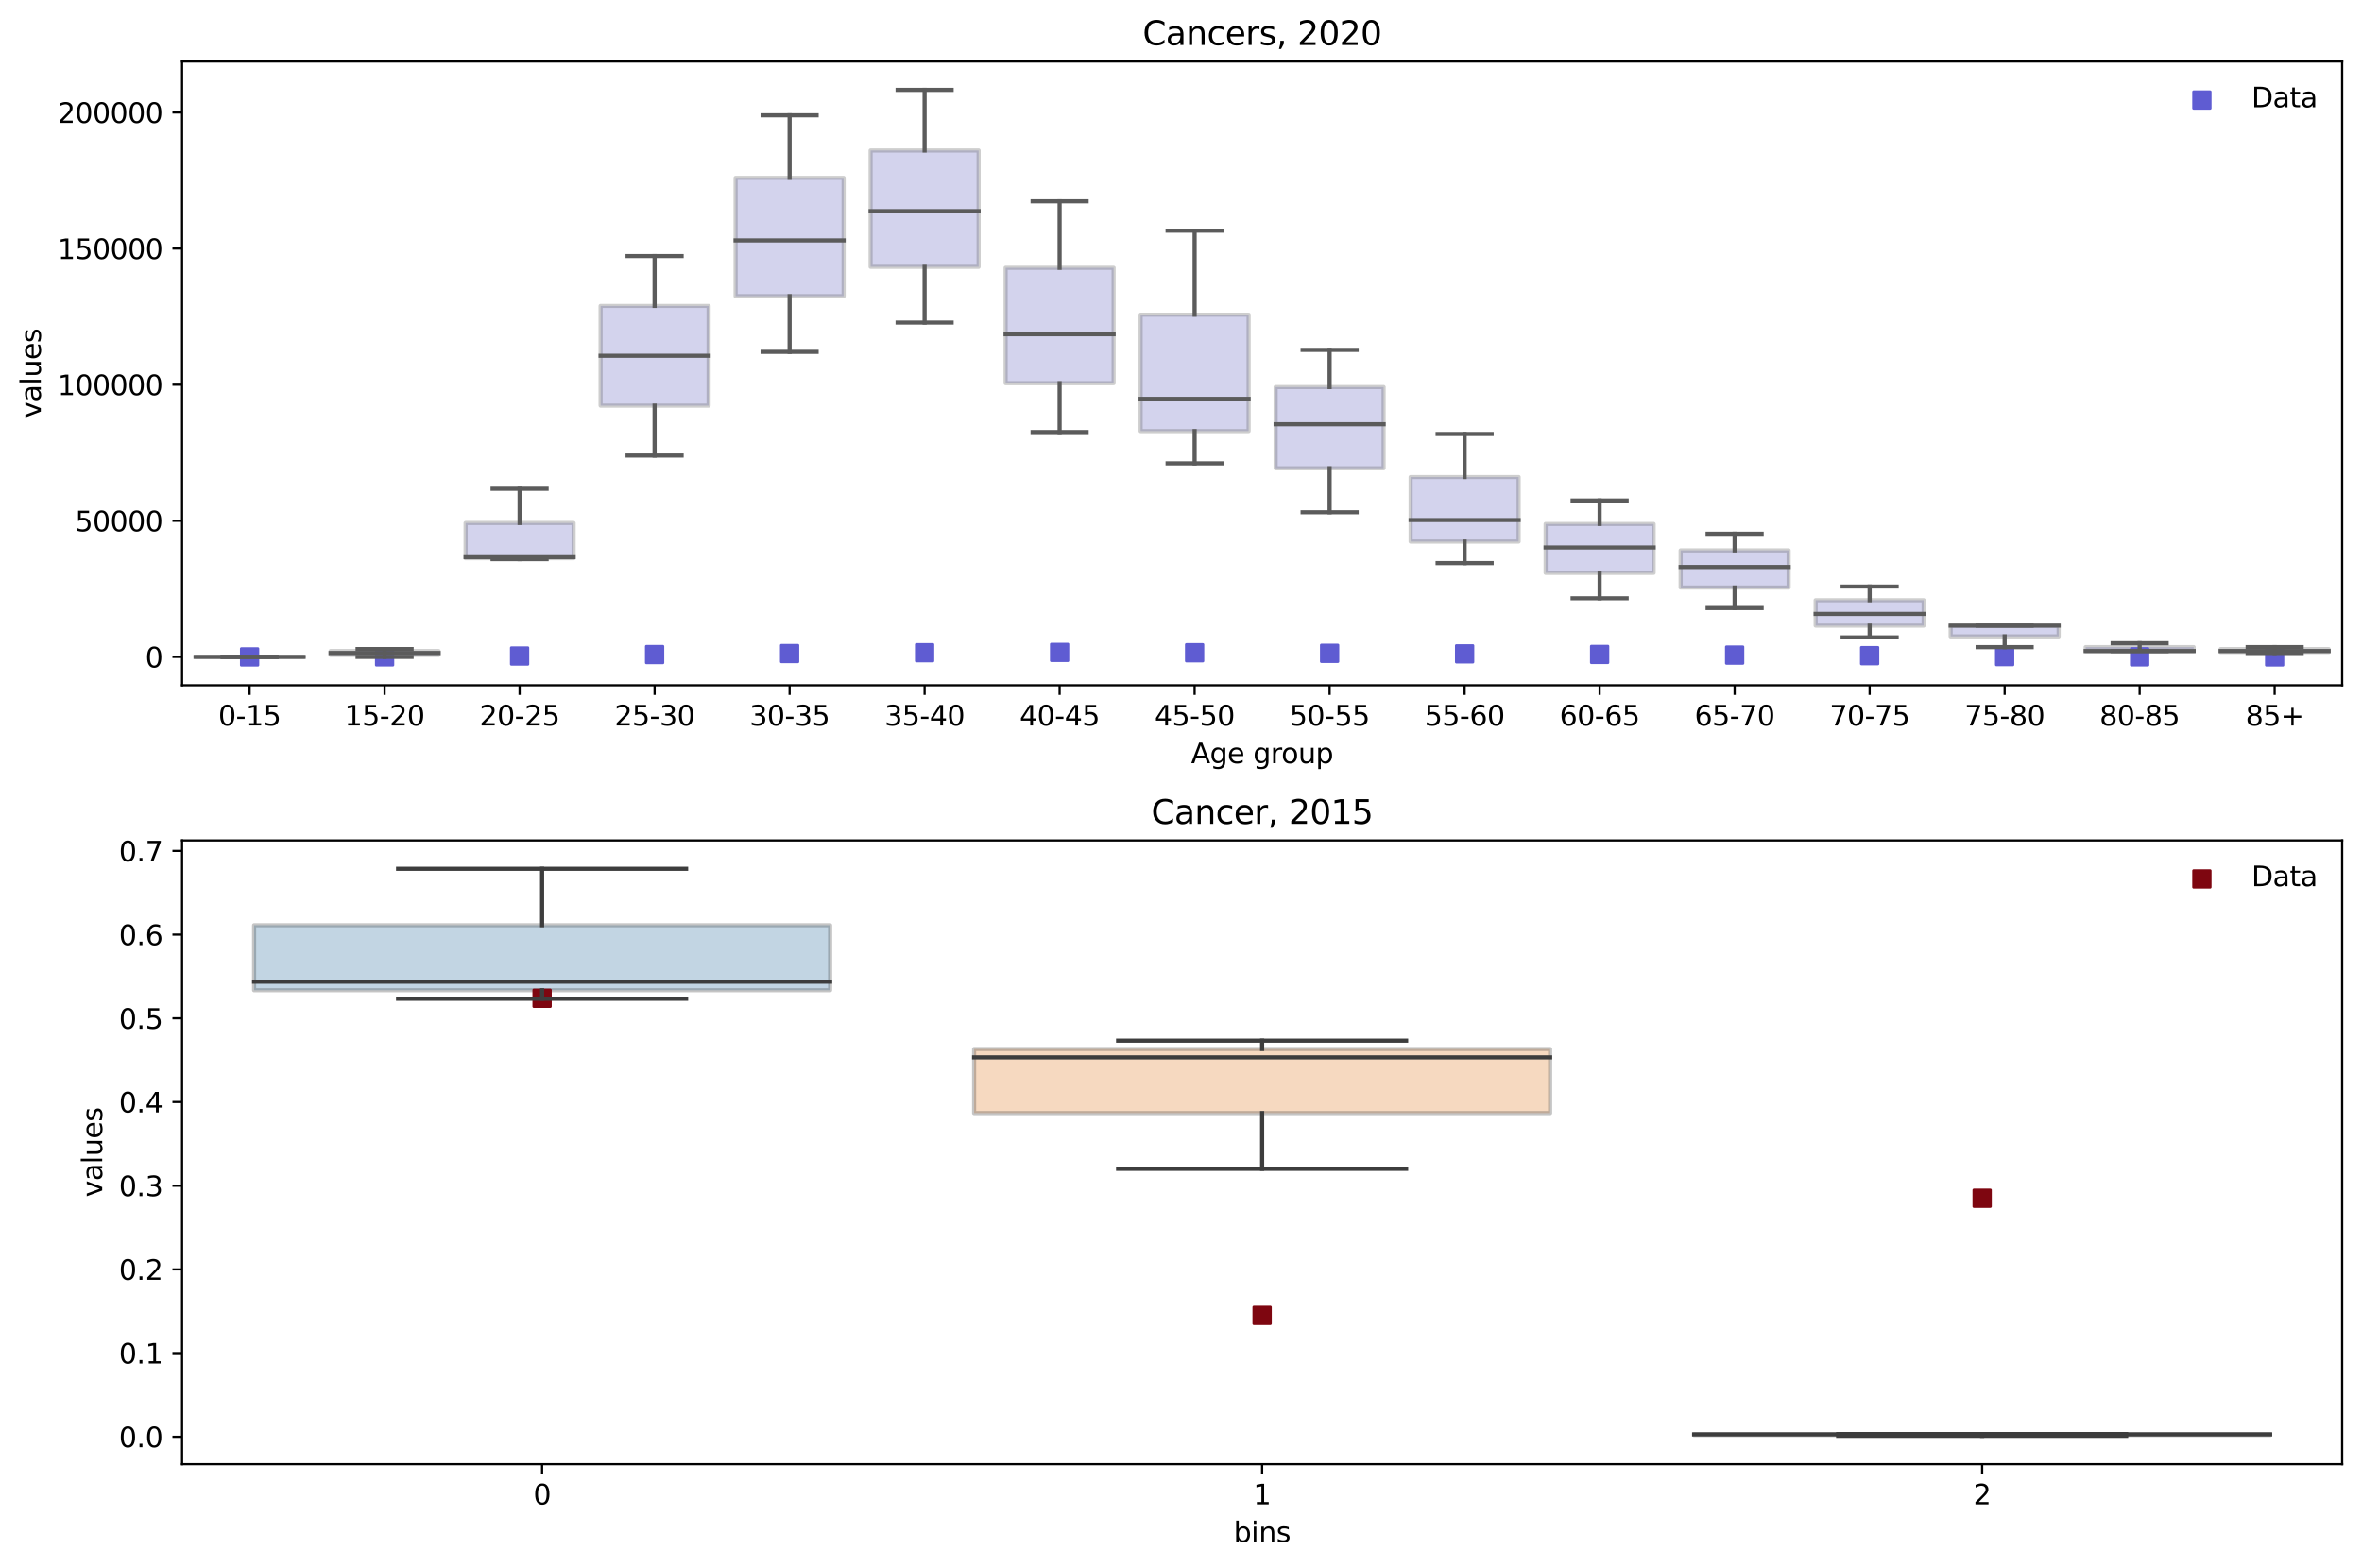 <?xml version="1.0" encoding="utf-8" standalone="no"?>
<!DOCTYPE svg PUBLIC "-//W3C//DTD SVG 1.1//EN"
  "http://www.w3.org/Graphics/SVG/1.1/DTD/svg11.dtd">
<svg xmlns:xlink="http://www.w3.org/1999/xlink" width="856.8pt" height="568.8pt" viewBox="0 0 856.8 568.8" xmlns="http://www.w3.org/2000/svg" version="1.1">
 <defs>
  <style type="text/css">*{stroke-linejoin: round; stroke-linecap: butt}</style>
 </defs>
 <g id="figure_1">
  <g id="patch_1">
   <path d="M 0 568.8 
L 856.8 568.8 
L 856.8 0 
L 0 0 
z
" style="fill: #ffffff"/>
  </g>
  <g id="axes_1">
   <g id="patch_2">
    <path d="M 66.053 248.644 
L 849.6 248.644 
L 849.6 22.318 
L 66.053 22.318 
z
" style="fill: #ffffff"/>
   </g>
   <g id="patch_3">
    <path d="M 70.95 238.356 
L 110.128 238.356 
L 110.128 238.356 
L 70.95 238.356 
L 70.95 238.356 
z
" clip-path="url(#p7fc4708e48)" style="fill: #6d6bc3; opacity: 0.3; stroke: #5b5b5b; stroke-width: 1.5; stroke-linejoin: miter"/>
   </g>
   <g id="patch_4">
    <path d="M 119.922 237.647 
L 159.099 237.647 
L 159.099 236.228 
L 119.922 236.228 
L 119.922 237.647 
z
" clip-path="url(#p7fc4708e48)" style="fill: #6d6bc3; opacity: 0.3; stroke: #5b5b5b; stroke-width: 1.5; stroke-linejoin: miter"/>
   </g>
   <g id="patch_5">
    <path d="M 168.894 202.527 
L 208.071 202.527 
L 208.071 189.757 
L 168.894 189.757 
L 168.894 202.527 
z
" clip-path="url(#p7fc4708e48)" style="fill: #6d6bc3; opacity: 0.3; stroke: #5b5b5b; stroke-width: 1.5; stroke-linejoin: miter"/>
   </g>
   <g id="patch_6">
    <path d="M 217.865 147.188 
L 257.043 147.188 
L 257.043 111.004 
L 217.865 111.004 
L 217.865 147.188 
z
" clip-path="url(#p7fc4708e48)" style="fill: #6d6bc3; opacity: 0.3; stroke: #5b5b5b; stroke-width: 1.5; stroke-linejoin: miter"/>
   </g>
   <g id="patch_7">
    <path d="M 266.837 107.457 
L 306.014 107.457 
L 306.014 64.533 
L 266.837 64.533 
L 266.837 107.457 
z
" clip-path="url(#p7fc4708e48)" style="fill: #6d6bc3; opacity: 0.3; stroke: #5b5b5b; stroke-width: 1.5; stroke-linejoin: miter"/>
   </g>
   <g id="patch_8">
    <path d="M 315.809 96.814 
L 354.986 96.814 
L 354.986 54.6 
L 315.809 54.6 
L 315.809 96.814 
z
" clip-path="url(#p7fc4708e48)" style="fill: #6d6bc3; opacity: 0.3; stroke: #5b5b5b; stroke-width: 1.5; stroke-linejoin: miter"/>
   </g>
   <g id="patch_9">
    <path d="M 364.78 139.028 
L 403.958 139.028 
L 403.958 97.169 
L 364.78 97.169 
L 364.78 139.028 
z
" clip-path="url(#p7fc4708e48)" style="fill: #6d6bc3; opacity: 0.3; stroke: #5b5b5b; stroke-width: 1.5; stroke-linejoin: miter"/>
   </g>
   <g id="patch_10">
    <path d="M 413.752 156.411 
L 452.929 156.411 
L 452.929 114.196 
L 413.752 114.196 
L 413.752 156.411 
z
" clip-path="url(#p7fc4708e48)" style="fill: #6d6bc3; opacity: 0.3; stroke: #5b5b5b; stroke-width: 1.5; stroke-linejoin: miter"/>
   </g>
   <g id="patch_11">
    <path d="M 462.724 169.891 
L 501.901 169.891 
L 501.901 140.447 
L 462.724 140.447 
L 462.724 169.891 
z
" clip-path="url(#p7fc4708e48)" style="fill: #6d6bc3; opacity: 0.3; stroke: #5b5b5b; stroke-width: 1.5; stroke-linejoin: miter"/>
   </g>
   <g id="patch_12">
    <path d="M 511.695 196.497 
L 550.873 196.497 
L 550.873 173.084 
L 511.695 173.084 
L 511.695 196.497 
z
" clip-path="url(#p7fc4708e48)" style="fill: #6d6bc3; opacity: 0.3; stroke: #5b5b5b; stroke-width: 1.5; stroke-linejoin: miter"/>
   </g>
   <g id="patch_13">
    <path d="M 560.667 207.848 
L 599.844 207.848 
L 599.844 190.111 
L 560.667 190.111 
L 560.667 207.848 
z
" clip-path="url(#p7fc4708e48)" style="fill: #6d6bc3; opacity: 0.3; stroke: #5b5b5b; stroke-width: 1.5; stroke-linejoin: miter"/>
   </g>
   <g id="patch_14">
    <path d="M 609.639 213.17 
L 648.816 213.17 
L 648.816 199.689 
L 609.639 199.689 
L 609.639 213.17 
z
" clip-path="url(#p7fc4708e48)" style="fill: #6d6bc3; opacity: 0.3; stroke: #5b5b5b; stroke-width: 1.5; stroke-linejoin: miter"/>
   </g>
   <g id="patch_15">
    <path d="M 658.61 227.004 
L 697.788 227.004 
L 697.788 217.781 
L 658.61 217.781 
L 658.61 227.004 
z
" clip-path="url(#p7fc4708e48)" style="fill: #6d6bc3; opacity: 0.3; stroke: #5b5b5b; stroke-width: 1.5; stroke-linejoin: miter"/>
   </g>
   <g id="patch_16">
    <path d="M 707.582 230.907 
L 746.759 230.907 
L 746.759 227.004 
L 707.582 227.004 
L 707.582 230.907 
z
" clip-path="url(#p7fc4708e48)" style="fill: #6d6bc3; opacity: 0.3; stroke: #5b5b5b; stroke-width: 1.5; stroke-linejoin: miter"/>
   </g>
   <g id="patch_17">
    <path d="M 756.554 236.228 
L 795.731 236.228 
L 795.731 234.809 
L 756.554 234.809 
L 756.554 236.228 
z
" clip-path="url(#p7fc4708e48)" style="fill: #6d6bc3; opacity: 0.3; stroke: #5b5b5b; stroke-width: 1.5; stroke-linejoin: miter"/>
   </g>
   <g id="patch_18">
    <path d="M 805.525 236.583 
L 844.703 236.583 
L 844.703 235.518 
L 805.525 235.518 
L 805.525 236.583 
z
" clip-path="url(#p7fc4708e48)" style="fill: #6d6bc3; opacity: 0.3; stroke: #5b5b5b; stroke-width: 1.5; stroke-linejoin: miter"/>
   </g>
   <g id="PathCollection_1">
    <defs>
     <path id="mda334a02b7" d="M -3 3 
L 3 3 
L 3 -3 
L -3 -3 
z
" style="stroke: #5f5cd2"/>
    </defs>
    <g clip-path="url(#p7fc4708e48)">
     <use xlink:href="#mda334a02b7" x="90.539" y="238.356" style="fill: #5f5cd2; stroke: #5f5cd2"/>
     <use xlink:href="#mda334a02b7" x="139.511" y="238.332" style="fill: #5f5cd2; stroke: #5f5cd2"/>
     <use xlink:href="#mda334a02b7" x="188.482" y="238.027" style="fill: #5f5cd2; stroke: #5f5cd2"/>
     <use xlink:href="#mda334a02b7" x="237.454" y="237.509" style="fill: #5f5cd2; stroke: #5f5cd2"/>
     <use xlink:href="#mda334a02b7" x="286.426" y="237.14" style="fill: #5f5cd2; stroke: #5f5cd2"/>
     <use xlink:href="#mda334a02b7" x="335.397" y="236.841" style="fill: #5f5cd2; stroke: #5f5cd2"/>
     <use xlink:href="#mda334a02b7" x="384.369" y="236.725" style="fill: #5f5cd2; stroke: #5f5cd2"/>
     <use xlink:href="#mda334a02b7" x="433.341" y="236.855" style="fill: #5f5cd2; stroke: #5f5cd2"/>
     <use xlink:href="#mda334a02b7" x="482.312" y="237.06" style="fill: #5f5cd2; stroke: #5f5cd2"/>
     <use xlink:href="#mda334a02b7" x="531.284" y="237.246" style="fill: #5f5cd2; stroke: #5f5cd2"/>
     <use xlink:href="#mda334a02b7" x="580.256" y="237.455" style="fill: #5f5cd2; stroke: #5f5cd2"/>
     <use xlink:href="#mda334a02b7" x="629.227" y="237.698" style="fill: #5f5cd2; stroke: #5f5cd2"/>
     <use xlink:href="#mda334a02b7" x="678.199" y="237.902" style="fill: #5f5cd2; stroke: #5f5cd2"/>
     <use xlink:href="#mda334a02b7" x="727.171" y="238.236" style="fill: #5f5cd2; stroke: #5f5cd2"/>
     <use xlink:href="#mda334a02b7" x="776.142" y="238.318" style="fill: #5f5cd2; stroke: #5f5cd2"/>
     <use xlink:href="#mda334a02b7" x="825.114" y="238.356" style="fill: #5f5cd2; stroke: #5f5cd2"/>
    </g>
   </g>
   <g id="matplotlib.axis_1">
    <g id="xtick_1">
     <g id="line2d_1">
      <defs>
       <path id="m25642e1e3a" d="M 0 0 
L 0 3.5 
" style="stroke: #000000; stroke-width: 0.8"/>
      </defs>
      <g>
       <use xlink:href="#m25642e1e3a" x="90.539" y="248.644" style="stroke: #000000; stroke-width: 0.8"/>
      </g>
     </g>
     <g id="text_1">
      <!-- 0-15 -->
      <g transform="translate(79.191 263.242) scale(0.1 -0.1)">
       <defs>
        <path id="DejaVuSans-30" d="M 2034 4250 
Q 1547 4250 1301 3770 
Q 1056 3291 1056 2328 
Q 1056 1369 1301 889 
Q 1547 409 2034 409 
Q 2525 409 2770 889 
Q 3016 1369 3016 2328 
Q 3016 3291 2770 3770 
Q 2525 4250 2034 4250 
z
M 2034 4750 
Q 2819 4750 3233 4129 
Q 3647 3509 3647 2328 
Q 3647 1150 3233 529 
Q 2819 -91 2034 -91 
Q 1250 -91 836 529 
Q 422 1150 422 2328 
Q 422 3509 836 4129 
Q 1250 4750 2034 4750 
z
" transform="scale(0.016)"/>
        <path id="DejaVuSans-2d" d="M 313 2009 
L 1997 2009 
L 1997 1497 
L 313 1497 
L 313 2009 
z
" transform="scale(0.016)"/>
        <path id="DejaVuSans-31" d="M 794 531 
L 1825 531 
L 1825 4091 
L 703 3866 
L 703 4441 
L 1819 4666 
L 2450 4666 
L 2450 531 
L 3481 531 
L 3481 0 
L 794 0 
L 794 531 
z
" transform="scale(0.016)"/>
        <path id="DejaVuSans-35" d="M 691 4666 
L 3169 4666 
L 3169 4134 
L 1269 4134 
L 1269 2991 
Q 1406 3038 1543 3061 
Q 1681 3084 1819 3084 
Q 2600 3084 3056 2656 
Q 3513 2228 3513 1497 
Q 3513 744 3044 326 
Q 2575 -91 1722 -91 
Q 1428 -91 1123 -41 
Q 819 9 494 109 
L 494 744 
Q 775 591 1075 516 
Q 1375 441 1709 441 
Q 2250 441 2565 725 
Q 2881 1009 2881 1497 
Q 2881 1984 2565 2268 
Q 2250 2553 1709 2553 
Q 1456 2553 1204 2497 
Q 953 2441 691 2322 
L 691 4666 
z
" transform="scale(0.016)"/>
       </defs>
       <use xlink:href="#DejaVuSans-30"/>
       <use xlink:href="#DejaVuSans-2d" x="63.623"/>
       <use xlink:href="#DejaVuSans-31" x="99.707"/>
       <use xlink:href="#DejaVuSans-35" x="163.33"/>
      </g>
     </g>
    </g>
    <g id="xtick_2">
     <g id="line2d_2">
      <g>
       <use xlink:href="#m25642e1e3a" x="139.511" y="248.644" style="stroke: #000000; stroke-width: 0.8"/>
      </g>
     </g>
     <g id="text_2">
      <!-- 15-20 -->
      <g transform="translate(124.982 263.242) scale(0.1 -0.1)">
       <defs>
        <path id="DejaVuSans-32" d="M 1228 531 
L 3431 531 
L 3431 0 
L 469 0 
L 469 531 
Q 828 903 1448 1529 
Q 2069 2156 2228 2338 
Q 2531 2678 2651 2914 
Q 2772 3150 2772 3378 
Q 2772 3750 2511 3984 
Q 2250 4219 1831 4219 
Q 1534 4219 1204 4116 
Q 875 4013 500 3803 
L 500 4441 
Q 881 4594 1212 4672 
Q 1544 4750 1819 4750 
Q 2544 4750 2975 4387 
Q 3406 4025 3406 3419 
Q 3406 3131 3298 2873 
Q 3191 2616 2906 2266 
Q 2828 2175 2409 1742 
Q 1991 1309 1228 531 
z
" transform="scale(0.016)"/>
       </defs>
       <use xlink:href="#DejaVuSans-31"/>
       <use xlink:href="#DejaVuSans-35" x="63.623"/>
       <use xlink:href="#DejaVuSans-2d" x="127.246"/>
       <use xlink:href="#DejaVuSans-32" x="163.33"/>
       <use xlink:href="#DejaVuSans-30" x="226.953"/>
      </g>
     </g>
    </g>
    <g id="xtick_3">
     <g id="line2d_3">
      <g>
       <use xlink:href="#m25642e1e3a" x="188.482" y="248.644" style="stroke: #000000; stroke-width: 0.8"/>
      </g>
     </g>
     <g id="text_3">
      <!-- 20-25 -->
      <g transform="translate(173.953 263.242) scale(0.1 -0.1)">
       <use xlink:href="#DejaVuSans-32"/>
       <use xlink:href="#DejaVuSans-30" x="63.623"/>
       <use xlink:href="#DejaVuSans-2d" x="127.246"/>
       <use xlink:href="#DejaVuSans-32" x="163.33"/>
       <use xlink:href="#DejaVuSans-35" x="226.953"/>
      </g>
     </g>
    </g>
    <g id="xtick_4">
     <g id="line2d_4">
      <g>
       <use xlink:href="#m25642e1e3a" x="237.454" y="248.644" style="stroke: #000000; stroke-width: 0.8"/>
      </g>
     </g>
     <g id="text_4">
      <!-- 25-30 -->
      <g transform="translate(222.925 263.242) scale(0.1 -0.1)">
       <defs>
        <path id="DejaVuSans-33" d="M 2597 2516 
Q 3050 2419 3304 2112 
Q 3559 1806 3559 1356 
Q 3559 666 3084 287 
Q 2609 -91 1734 -91 
Q 1441 -91 1130 -33 
Q 819 25 488 141 
L 488 750 
Q 750 597 1062 519 
Q 1375 441 1716 441 
Q 2309 441 2620 675 
Q 2931 909 2931 1356 
Q 2931 1769 2642 2001 
Q 2353 2234 1838 2234 
L 1294 2234 
L 1294 2753 
L 1863 2753 
Q 2328 2753 2575 2939 
Q 2822 3125 2822 3475 
Q 2822 3834 2567 4026 
Q 2313 4219 1838 4219 
Q 1578 4219 1281 4162 
Q 984 4106 628 3988 
L 628 4550 
Q 988 4650 1302 4700 
Q 1616 4750 1894 4750 
Q 2613 4750 3031 4423 
Q 3450 4097 3450 3541 
Q 3450 3153 3228 2886 
Q 3006 2619 2597 2516 
z
" transform="scale(0.016)"/>
       </defs>
       <use xlink:href="#DejaVuSans-32"/>
       <use xlink:href="#DejaVuSans-35" x="63.623"/>
       <use xlink:href="#DejaVuSans-2d" x="127.246"/>
       <use xlink:href="#DejaVuSans-33" x="163.33"/>
       <use xlink:href="#DejaVuSans-30" x="226.953"/>
      </g>
     </g>
    </g>
    <g id="xtick_5">
     <g id="line2d_5">
      <g>
       <use xlink:href="#m25642e1e3a" x="286.426" y="248.644" style="stroke: #000000; stroke-width: 0.8"/>
      </g>
     </g>
     <g id="text_5">
      <!-- 30-35 -->
      <g transform="translate(271.897 263.242) scale(0.1 -0.1)">
       <use xlink:href="#DejaVuSans-33"/>
       <use xlink:href="#DejaVuSans-30" x="63.623"/>
       <use xlink:href="#DejaVuSans-2d" x="127.246"/>
       <use xlink:href="#DejaVuSans-33" x="163.33"/>
       <use xlink:href="#DejaVuSans-35" x="226.953"/>
      </g>
     </g>
    </g>
    <g id="xtick_6">
     <g id="line2d_6">
      <g>
       <use xlink:href="#m25642e1e3a" x="335.397" y="248.644" style="stroke: #000000; stroke-width: 0.8"/>
      </g>
     </g>
     <g id="text_6">
      <!-- 35-40 -->
      <g transform="translate(320.868 263.242) scale(0.1 -0.1)">
       <defs>
        <path id="DejaVuSans-34" d="M 2419 4116 
L 825 1625 
L 2419 1625 
L 2419 4116 
z
M 2253 4666 
L 3047 4666 
L 3047 1625 
L 3713 1625 
L 3713 1100 
L 3047 1100 
L 3047 0 
L 2419 0 
L 2419 1100 
L 313 1100 
L 313 1709 
L 2253 4666 
z
" transform="scale(0.016)"/>
       </defs>
       <use xlink:href="#DejaVuSans-33"/>
       <use xlink:href="#DejaVuSans-35" x="63.623"/>
       <use xlink:href="#DejaVuSans-2d" x="127.246"/>
       <use xlink:href="#DejaVuSans-34" x="163.33"/>
       <use xlink:href="#DejaVuSans-30" x="226.953"/>
      </g>
     </g>
    </g>
    <g id="xtick_7">
     <g id="line2d_7">
      <g>
       <use xlink:href="#m25642e1e3a" x="384.369" y="248.644" style="stroke: #000000; stroke-width: 0.8"/>
      </g>
     </g>
     <g id="text_7">
      <!-- 40-45 -->
      <g transform="translate(369.84 263.242) scale(0.1 -0.1)">
       <use xlink:href="#DejaVuSans-34"/>
       <use xlink:href="#DejaVuSans-30" x="63.623"/>
       <use xlink:href="#DejaVuSans-2d" x="127.246"/>
       <use xlink:href="#DejaVuSans-34" x="163.33"/>
       <use xlink:href="#DejaVuSans-35" x="226.953"/>
      </g>
     </g>
    </g>
    <g id="xtick_8">
     <g id="line2d_8">
      <g>
       <use xlink:href="#m25642e1e3a" x="433.341" y="248.644" style="stroke: #000000; stroke-width: 0.8"/>
      </g>
     </g>
     <g id="text_8">
      <!-- 45-50 -->
      <g transform="translate(418.812 263.242) scale(0.1 -0.1)">
       <use xlink:href="#DejaVuSans-34"/>
       <use xlink:href="#DejaVuSans-35" x="63.623"/>
       <use xlink:href="#DejaVuSans-2d" x="127.246"/>
       <use xlink:href="#DejaVuSans-35" x="163.33"/>
       <use xlink:href="#DejaVuSans-30" x="226.953"/>
      </g>
     </g>
    </g>
    <g id="xtick_9">
     <g id="line2d_9">
      <g>
       <use xlink:href="#m25642e1e3a" x="482.312" y="248.644" style="stroke: #000000; stroke-width: 0.8"/>
      </g>
     </g>
     <g id="text_9">
      <!-- 50-55 -->
      <g transform="translate(467.783 263.242) scale(0.1 -0.1)">
       <use xlink:href="#DejaVuSans-35"/>
       <use xlink:href="#DejaVuSans-30" x="63.623"/>
       <use xlink:href="#DejaVuSans-2d" x="127.246"/>
       <use xlink:href="#DejaVuSans-35" x="163.33"/>
       <use xlink:href="#DejaVuSans-35" x="226.953"/>
      </g>
     </g>
    </g>
    <g id="xtick_10">
     <g id="line2d_10">
      <g>
       <use xlink:href="#m25642e1e3a" x="531.284" y="248.644" style="stroke: #000000; stroke-width: 0.8"/>
      </g>
     </g>
     <g id="text_10">
      <!-- 55-60 -->
      <g transform="translate(516.755 263.242) scale(0.1 -0.1)">
       <defs>
        <path id="DejaVuSans-36" d="M 2113 2584 
Q 1688 2584 1439 2293 
Q 1191 2003 1191 1497 
Q 1191 994 1439 701 
Q 1688 409 2113 409 
Q 2538 409 2786 701 
Q 3034 994 3034 1497 
Q 3034 2003 2786 2293 
Q 2538 2584 2113 2584 
z
M 3366 4563 
L 3366 3988 
Q 3128 4100 2886 4159 
Q 2644 4219 2406 4219 
Q 1781 4219 1451 3797 
Q 1122 3375 1075 2522 
Q 1259 2794 1537 2939 
Q 1816 3084 2150 3084 
Q 2853 3084 3261 2657 
Q 3669 2231 3669 1497 
Q 3669 778 3244 343 
Q 2819 -91 2113 -91 
Q 1303 -91 875 529 
Q 447 1150 447 2328 
Q 447 3434 972 4092 
Q 1497 4750 2381 4750 
Q 2619 4750 2861 4703 
Q 3103 4656 3366 4563 
z
" transform="scale(0.016)"/>
       </defs>
       <use xlink:href="#DejaVuSans-35"/>
       <use xlink:href="#DejaVuSans-35" x="63.623"/>
       <use xlink:href="#DejaVuSans-2d" x="127.246"/>
       <use xlink:href="#DejaVuSans-36" x="163.33"/>
       <use xlink:href="#DejaVuSans-30" x="226.953"/>
      </g>
     </g>
    </g>
    <g id="xtick_11">
     <g id="line2d_11">
      <g>
       <use xlink:href="#m25642e1e3a" x="580.256" y="248.644" style="stroke: #000000; stroke-width: 0.8"/>
      </g>
     </g>
     <g id="text_11">
      <!-- 60-65 -->
      <g transform="translate(565.727 263.242) scale(0.1 -0.1)">
       <use xlink:href="#DejaVuSans-36"/>
       <use xlink:href="#DejaVuSans-30" x="63.623"/>
       <use xlink:href="#DejaVuSans-2d" x="127.246"/>
       <use xlink:href="#DejaVuSans-36" x="163.33"/>
       <use xlink:href="#DejaVuSans-35" x="226.953"/>
      </g>
     </g>
    </g>
    <g id="xtick_12">
     <g id="line2d_12">
      <g>
       <use xlink:href="#m25642e1e3a" x="629.227" y="248.644" style="stroke: #000000; stroke-width: 0.8"/>
      </g>
     </g>
     <g id="text_12">
      <!-- 65-70 -->
      <g transform="translate(614.699 263.242) scale(0.1 -0.1)">
       <defs>
        <path id="DejaVuSans-37" d="M 525 4666 
L 3525 4666 
L 3525 4397 
L 1831 0 
L 1172 0 
L 2766 4134 
L 525 4134 
L 525 4666 
z
" transform="scale(0.016)"/>
       </defs>
       <use xlink:href="#DejaVuSans-36"/>
       <use xlink:href="#DejaVuSans-35" x="63.623"/>
       <use xlink:href="#DejaVuSans-2d" x="127.246"/>
       <use xlink:href="#DejaVuSans-37" x="163.33"/>
       <use xlink:href="#DejaVuSans-30" x="226.953"/>
      </g>
     </g>
    </g>
    <g id="xtick_13">
     <g id="line2d_13">
      <g>
       <use xlink:href="#m25642e1e3a" x="678.199" y="248.644" style="stroke: #000000; stroke-width: 0.8"/>
      </g>
     </g>
     <g id="text_13">
      <!-- 70-75 -->
      <g transform="translate(663.67 263.242) scale(0.1 -0.1)">
       <use xlink:href="#DejaVuSans-37"/>
       <use xlink:href="#DejaVuSans-30" x="63.623"/>
       <use xlink:href="#DejaVuSans-2d" x="127.246"/>
       <use xlink:href="#DejaVuSans-37" x="163.33"/>
       <use xlink:href="#DejaVuSans-35" x="226.953"/>
      </g>
     </g>
    </g>
    <g id="xtick_14">
     <g id="line2d_14">
      <g>
       <use xlink:href="#m25642e1e3a" x="727.171" y="248.644" style="stroke: #000000; stroke-width: 0.8"/>
      </g>
     </g>
     <g id="text_14">
      <!-- 75-80 -->
      <g transform="translate(712.642 263.242) scale(0.1 -0.1)">
       <defs>
        <path id="DejaVuSans-38" d="M 2034 2216 
Q 1584 2216 1326 1975 
Q 1069 1734 1069 1313 
Q 1069 891 1326 650 
Q 1584 409 2034 409 
Q 2484 409 2743 651 
Q 3003 894 3003 1313 
Q 3003 1734 2745 1975 
Q 2488 2216 2034 2216 
z
M 1403 2484 
Q 997 2584 770 2862 
Q 544 3141 544 3541 
Q 544 4100 942 4425 
Q 1341 4750 2034 4750 
Q 2731 4750 3128 4425 
Q 3525 4100 3525 3541 
Q 3525 3141 3298 2862 
Q 3072 2584 2669 2484 
Q 3125 2378 3379 2068 
Q 3634 1759 3634 1313 
Q 3634 634 3220 271 
Q 2806 -91 2034 -91 
Q 1263 -91 848 271 
Q 434 634 434 1313 
Q 434 1759 690 2068 
Q 947 2378 1403 2484 
z
M 1172 3481 
Q 1172 3119 1398 2916 
Q 1625 2713 2034 2713 
Q 2441 2713 2670 2916 
Q 2900 3119 2900 3481 
Q 2900 3844 2670 4047 
Q 2441 4250 2034 4250 
Q 1625 4250 1398 4047 
Q 1172 3844 1172 3481 
z
" transform="scale(0.016)"/>
       </defs>
       <use xlink:href="#DejaVuSans-37"/>
       <use xlink:href="#DejaVuSans-35" x="63.623"/>
       <use xlink:href="#DejaVuSans-2d" x="127.246"/>
       <use xlink:href="#DejaVuSans-38" x="163.33"/>
       <use xlink:href="#DejaVuSans-30" x="226.953"/>
      </g>
     </g>
    </g>
    <g id="xtick_15">
     <g id="line2d_15">
      <g>
       <use xlink:href="#m25642e1e3a" x="776.142" y="248.644" style="stroke: #000000; stroke-width: 0.8"/>
      </g>
     </g>
     <g id="text_15">
      <!-- 80-85 -->
      <g transform="translate(761.614 263.242) scale(0.1 -0.1)">
       <use xlink:href="#DejaVuSans-38"/>
       <use xlink:href="#DejaVuSans-30" x="63.623"/>
       <use xlink:href="#DejaVuSans-2d" x="127.246"/>
       <use xlink:href="#DejaVuSans-38" x="163.33"/>
       <use xlink:href="#DejaVuSans-35" x="226.953"/>
      </g>
     </g>
    </g>
    <g id="xtick_16">
     <g id="line2d_16">
      <g>
       <use xlink:href="#m25642e1e3a" x="825.114" y="248.644" style="stroke: #000000; stroke-width: 0.8"/>
      </g>
     </g>
     <g id="text_16">
      <!-- 85+ -->
      <g transform="translate(814.562 263.242) scale(0.1 -0.1)">
       <defs>
        <path id="DejaVuSans-2b" d="M 2944 4013 
L 2944 2272 
L 4684 2272 
L 4684 1741 
L 2944 1741 
L 2944 0 
L 2419 0 
L 2419 1741 
L 678 1741 
L 678 2272 
L 2419 2272 
L 2419 4013 
L 2944 4013 
z
" transform="scale(0.016)"/>
       </defs>
       <use xlink:href="#DejaVuSans-38"/>
       <use xlink:href="#DejaVuSans-35" x="63.623"/>
       <use xlink:href="#DejaVuSans-2b" x="127.246"/>
      </g>
     </g>
    </g>
    <g id="text_17">
     <!-- Age group -->
     <g transform="translate(432.047 276.92) scale(0.1 -0.1)">
      <defs>
       <path id="DejaVuSans-41" d="M 2188 4044 
L 1331 1722 
L 3047 1722 
L 2188 4044 
z
M 1831 4666 
L 2547 4666 
L 4325 0 
L 3669 0 
L 3244 1197 
L 1141 1197 
L 716 0 
L 50 0 
L 1831 4666 
z
" transform="scale(0.016)"/>
       <path id="DejaVuSans-67" d="M 2906 1791 
Q 2906 2416 2648 2759 
Q 2391 3103 1925 3103 
Q 1463 3103 1205 2759 
Q 947 2416 947 1791 
Q 947 1169 1205 825 
Q 1463 481 1925 481 
Q 2391 481 2648 825 
Q 2906 1169 2906 1791 
z
M 3481 434 
Q 3481 -459 3084 -895 
Q 2688 -1331 1869 -1331 
Q 1566 -1331 1297 -1286 
Q 1028 -1241 775 -1147 
L 775 -588 
Q 1028 -725 1275 -790 
Q 1522 -856 1778 -856 
Q 2344 -856 2625 -561 
Q 2906 -266 2906 331 
L 2906 616 
Q 2728 306 2450 153 
Q 2172 0 1784 0 
Q 1141 0 747 490 
Q 353 981 353 1791 
Q 353 2603 747 3093 
Q 1141 3584 1784 3584 
Q 2172 3584 2450 3431 
Q 2728 3278 2906 2969 
L 2906 3500 
L 3481 3500 
L 3481 434 
z
" transform="scale(0.016)"/>
       <path id="DejaVuSans-65" d="M 3597 1894 
L 3597 1613 
L 953 1613 
Q 991 1019 1311 708 
Q 1631 397 2203 397 
Q 2534 397 2845 478 
Q 3156 559 3463 722 
L 3463 178 
Q 3153 47 2828 -22 
Q 2503 -91 2169 -91 
Q 1331 -91 842 396 
Q 353 884 353 1716 
Q 353 2575 817 3079 
Q 1281 3584 2069 3584 
Q 2775 3584 3186 3129 
Q 3597 2675 3597 1894 
z
M 3022 2063 
Q 3016 2534 2758 2815 
Q 2500 3097 2075 3097 
Q 1594 3097 1305 2825 
Q 1016 2553 972 2059 
L 3022 2063 
z
" transform="scale(0.016)"/>
       <path id="DejaVuSans-20" transform="scale(0.016)"/>
       <path id="DejaVuSans-72" d="M 2631 2963 
Q 2534 3019 2420 3045 
Q 2306 3072 2169 3072 
Q 1681 3072 1420 2755 
Q 1159 2438 1159 1844 
L 1159 0 
L 581 0 
L 581 3500 
L 1159 3500 
L 1159 2956 
Q 1341 3275 1631 3429 
Q 1922 3584 2338 3584 
Q 2397 3584 2469 3576 
Q 2541 3569 2628 3553 
L 2631 2963 
z
" transform="scale(0.016)"/>
       <path id="DejaVuSans-6f" d="M 1959 3097 
Q 1497 3097 1228 2736 
Q 959 2375 959 1747 
Q 959 1119 1226 758 
Q 1494 397 1959 397 
Q 2419 397 2687 759 
Q 2956 1122 2956 1747 
Q 2956 2369 2687 2733 
Q 2419 3097 1959 3097 
z
M 1959 3584 
Q 2709 3584 3137 3096 
Q 3566 2609 3566 1747 
Q 3566 888 3137 398 
Q 2709 -91 1959 -91 
Q 1206 -91 779 398 
Q 353 888 353 1747 
Q 353 2609 779 3096 
Q 1206 3584 1959 3584 
z
" transform="scale(0.016)"/>
       <path id="DejaVuSans-75" d="M 544 1381 
L 544 3500 
L 1119 3500 
L 1119 1403 
Q 1119 906 1312 657 
Q 1506 409 1894 409 
Q 2359 409 2629 706 
Q 2900 1003 2900 1516 
L 2900 3500 
L 3475 3500 
L 3475 0 
L 2900 0 
L 2900 538 
Q 2691 219 2414 64 
Q 2138 -91 1772 -91 
Q 1169 -91 856 284 
Q 544 659 544 1381 
z
M 1991 3584 
L 1991 3584 
z
" transform="scale(0.016)"/>
       <path id="DejaVuSans-70" d="M 1159 525 
L 1159 -1331 
L 581 -1331 
L 581 3500 
L 1159 3500 
L 1159 2969 
Q 1341 3281 1617 3432 
Q 1894 3584 2278 3584 
Q 2916 3584 3314 3078 
Q 3713 2572 3713 1747 
Q 3713 922 3314 415 
Q 2916 -91 2278 -91 
Q 1894 -91 1617 61 
Q 1341 213 1159 525 
z
M 3116 1747 
Q 3116 2381 2855 2742 
Q 2594 3103 2138 3103 
Q 1681 3103 1420 2742 
Q 1159 2381 1159 1747 
Q 1159 1113 1420 752 
Q 1681 391 2138 391 
Q 2594 391 2855 752 
Q 3116 1113 3116 1747 
z
" transform="scale(0.016)"/>
      </defs>
      <use xlink:href="#DejaVuSans-41"/>
      <use xlink:href="#DejaVuSans-67" x="68.408"/>
      <use xlink:href="#DejaVuSans-65" x="131.885"/>
      <use xlink:href="#DejaVuSans-20" x="193.408"/>
      <use xlink:href="#DejaVuSans-67" x="225.195"/>
      <use xlink:href="#DejaVuSans-72" x="288.672"/>
      <use xlink:href="#DejaVuSans-6f" x="327.535"/>
      <use xlink:href="#DejaVuSans-75" x="388.717"/>
      <use xlink:href="#DejaVuSans-70" x="452.096"/>
     </g>
    </g>
   </g>
   <g id="matplotlib.axis_2">
    <g id="ytick_1">
     <g id="line2d_17">
      <defs>
       <path id="mc42006cca2" d="M 0 0 
L -3.5 0 
" style="stroke: #000000; stroke-width: 0.8"/>
      </defs>
      <g>
       <use xlink:href="#mc42006cca2" x="66.053" y="238.356" style="stroke: #000000; stroke-width: 0.8"/>
      </g>
     </g>
     <g id="text_18">
      <!-- 0 -->
      <g transform="translate(52.691 242.155) scale(0.1 -0.1)">
       <use xlink:href="#DejaVuSans-30"/>
      </g>
     </g>
    </g>
    <g id="ytick_2">
     <g id="line2d_18">
      <g>
       <use xlink:href="#mc42006cca2" x="66.053" y="188.969" style="stroke: #000000; stroke-width: 0.8"/>
      </g>
     </g>
     <g id="text_19">
      <!-- 50000 -->
      <g transform="translate(27.241 192.768) scale(0.1 -0.1)">
       <use xlink:href="#DejaVuSans-35"/>
       <use xlink:href="#DejaVuSans-30" x="63.623"/>
       <use xlink:href="#DejaVuSans-30" x="127.246"/>
       <use xlink:href="#DejaVuSans-30" x="190.869"/>
       <use xlink:href="#DejaVuSans-30" x="254.492"/>
      </g>
     </g>
    </g>
    <g id="ytick_3">
     <g id="line2d_19">
      <g>
       <use xlink:href="#mc42006cca2" x="66.053" y="139.581" style="stroke: #000000; stroke-width: 0.8"/>
      </g>
     </g>
     <g id="text_20">
      <!-- 100000 -->
      <g transform="translate(20.878 143.38) scale(0.1 -0.1)">
       <use xlink:href="#DejaVuSans-31"/>
       <use xlink:href="#DejaVuSans-30" x="63.623"/>
       <use xlink:href="#DejaVuSans-30" x="127.246"/>
       <use xlink:href="#DejaVuSans-30" x="190.869"/>
       <use xlink:href="#DejaVuSans-30" x="254.492"/>
       <use xlink:href="#DejaVuSans-30" x="318.115"/>
      </g>
     </g>
    </g>
    <g id="ytick_4">
     <g id="line2d_20">
      <g>
       <use xlink:href="#mc42006cca2" x="66.053" y="90.193" style="stroke: #000000; stroke-width: 0.8"/>
      </g>
     </g>
     <g id="text_21">
      <!-- 150000 -->
      <g transform="translate(20.878 93.992) scale(0.1 -0.1)">
       <use xlink:href="#DejaVuSans-31"/>
       <use xlink:href="#DejaVuSans-35" x="63.623"/>
       <use xlink:href="#DejaVuSans-30" x="127.246"/>
       <use xlink:href="#DejaVuSans-30" x="190.869"/>
       <use xlink:href="#DejaVuSans-30" x="254.492"/>
       <use xlink:href="#DejaVuSans-30" x="318.115"/>
      </g>
     </g>
    </g>
    <g id="ytick_5">
     <g id="line2d_21">
      <g>
       <use xlink:href="#mc42006cca2" x="66.053" y="40.806" style="stroke: #000000; stroke-width: 0.8"/>
      </g>
     </g>
     <g id="text_22">
      <!-- 200000 -->
      <g transform="translate(20.878 44.605) scale(0.1 -0.1)">
       <use xlink:href="#DejaVuSans-32"/>
       <use xlink:href="#DejaVuSans-30" x="63.623"/>
       <use xlink:href="#DejaVuSans-30" x="127.246"/>
       <use xlink:href="#DejaVuSans-30" x="190.869"/>
       <use xlink:href="#DejaVuSans-30" x="254.492"/>
       <use xlink:href="#DejaVuSans-30" x="318.115"/>
      </g>
     </g>
    </g>
    <g id="text_23">
     <!-- values -->
     <g transform="translate(14.798 151.743) rotate(-90) scale(0.1 -0.1)">
      <defs>
       <path id="DejaVuSans-76" d="M 191 3500 
L 800 3500 
L 1894 563 
L 2988 3500 
L 3597 3500 
L 2284 0 
L 1503 0 
L 191 3500 
z
" transform="scale(0.016)"/>
       <path id="DejaVuSans-61" d="M 2194 1759 
Q 1497 1759 1228 1600 
Q 959 1441 959 1056 
Q 959 750 1161 570 
Q 1363 391 1709 391 
Q 2188 391 2477 730 
Q 2766 1069 2766 1631 
L 2766 1759 
L 2194 1759 
z
M 3341 1997 
L 3341 0 
L 2766 0 
L 2766 531 
Q 2569 213 2275 61 
Q 1981 -91 1556 -91 
Q 1019 -91 701 211 
Q 384 513 384 1019 
Q 384 1609 779 1909 
Q 1175 2209 1959 2209 
L 2766 2209 
L 2766 2266 
Q 2766 2663 2505 2880 
Q 2244 3097 1772 3097 
Q 1472 3097 1187 3025 
Q 903 2953 641 2809 
L 641 3341 
Q 956 3463 1253 3523 
Q 1550 3584 1831 3584 
Q 2591 3584 2966 3190 
Q 3341 2797 3341 1997 
z
" transform="scale(0.016)"/>
       <path id="DejaVuSans-6c" d="M 603 4863 
L 1178 4863 
L 1178 0 
L 603 0 
L 603 4863 
z
" transform="scale(0.016)"/>
       <path id="DejaVuSans-73" d="M 2834 3397 
L 2834 2853 
Q 2591 2978 2328 3040 
Q 2066 3103 1784 3103 
Q 1356 3103 1142 2972 
Q 928 2841 928 2578 
Q 928 2378 1081 2264 
Q 1234 2150 1697 2047 
L 1894 2003 
Q 2506 1872 2764 1633 
Q 3022 1394 3022 966 
Q 3022 478 2636 193 
Q 2250 -91 1575 -91 
Q 1294 -91 989 -36 
Q 684 19 347 128 
L 347 722 
Q 666 556 975 473 
Q 1284 391 1588 391 
Q 1994 391 2212 530 
Q 2431 669 2431 922 
Q 2431 1156 2273 1281 
Q 2116 1406 1581 1522 
L 1381 1569 
Q 847 1681 609 1914 
Q 372 2147 372 2553 
Q 372 3047 722 3315 
Q 1072 3584 1716 3584 
Q 2034 3584 2315 3537 
Q 2597 3491 2834 3397 
z
" transform="scale(0.016)"/>
      </defs>
      <use xlink:href="#DejaVuSans-76"/>
      <use xlink:href="#DejaVuSans-61" x="59.18"/>
      <use xlink:href="#DejaVuSans-6c" x="120.459"/>
      <use xlink:href="#DejaVuSans-75" x="148.242"/>
      <use xlink:href="#DejaVuSans-65" x="211.621"/>
      <use xlink:href="#DejaVuSans-73" x="273.145"/>
     </g>
    </g>
   </g>
   <g id="line2d_22">
    <path d="M 90.539 238.356 
L 90.539 238.356 
" clip-path="url(#p7fc4708e48)" style="fill: none; stroke: #5b5b5b; stroke-width: 1.5; stroke-linecap: square"/>
   </g>
   <g id="line2d_23">
    <path d="M 90.539 238.356 
L 90.539 238.356 
" clip-path="url(#p7fc4708e48)" style="fill: none; stroke: #5b5b5b; stroke-width: 1.5; stroke-linecap: square"/>
   </g>
   <g id="line2d_24">
    <path d="M 80.745 238.356 
L 100.333 238.356 
" clip-path="url(#p7fc4708e48)" style="fill: none; stroke: #5b5b5b; stroke-width: 1.5; stroke-linecap: square"/>
   </g>
   <g id="line2d_25">
    <path d="M 80.745 238.356 
L 100.333 238.356 
" clip-path="url(#p7fc4708e48)" style="fill: none; stroke: #5b5b5b; stroke-width: 1.5; stroke-linecap: square"/>
   </g>
   <g id="line2d_26">
    <path d="M 139.511 237.647 
L 139.511 238.356 
" clip-path="url(#p7fc4708e48)" style="fill: none; stroke: #5b5b5b; stroke-width: 1.5; stroke-linecap: square"/>
   </g>
   <g id="line2d_27">
    <path d="M 139.511 236.228 
L 139.511 235.518 
" clip-path="url(#p7fc4708e48)" style="fill: none; stroke: #5b5b5b; stroke-width: 1.5; stroke-linecap: square"/>
   </g>
   <g id="line2d_28">
    <path d="M 129.716 238.356 
L 149.305 238.356 
" clip-path="url(#p7fc4708e48)" style="fill: none; stroke: #5b5b5b; stroke-width: 1.5; stroke-linecap: square"/>
   </g>
   <g id="line2d_29">
    <path d="M 129.716 235.518 
L 149.305 235.518 
" clip-path="url(#p7fc4708e48)" style="fill: none; stroke: #5b5b5b; stroke-width: 1.5; stroke-linecap: square"/>
   </g>
   <g id="line2d_30">
    <path d="M 188.482 202.527 
L 188.482 202.882 
" clip-path="url(#p7fc4708e48)" style="fill: none; stroke: #5b5b5b; stroke-width: 1.5; stroke-linecap: square"/>
   </g>
   <g id="line2d_31">
    <path d="M 188.482 189.757 
L 188.482 177.341 
" clip-path="url(#p7fc4708e48)" style="fill: none; stroke: #5b5b5b; stroke-width: 1.5; stroke-linecap: square"/>
   </g>
   <g id="line2d_32">
    <path d="M 178.688 202.882 
L 198.277 202.882 
" clip-path="url(#p7fc4708e48)" style="fill: none; stroke: #5b5b5b; stroke-width: 1.5; stroke-linecap: square"/>
   </g>
   <g id="line2d_33">
    <path d="M 178.688 177.341 
L 198.277 177.341 
" clip-path="url(#p7fc4708e48)" style="fill: none; stroke: #5b5b5b; stroke-width: 1.5; stroke-linecap: square"/>
   </g>
   <g id="line2d_34">
    <path d="M 237.454 147.188 
L 237.454 165.28 
" clip-path="url(#p7fc4708e48)" style="fill: none; stroke: #5b5b5b; stroke-width: 1.5; stroke-linecap: square"/>
   </g>
   <g id="line2d_35">
    <path d="M 237.454 111.004 
L 237.454 92.912 
" clip-path="url(#p7fc4708e48)" style="fill: none; stroke: #5b5b5b; stroke-width: 1.5; stroke-linecap: square"/>
   </g>
   <g id="line2d_36">
    <path d="M 227.66 165.28 
L 247.248 165.28 
" clip-path="url(#p7fc4708e48)" style="fill: none; stroke: #5b5b5b; stroke-width: 1.5; stroke-linecap: square"/>
   </g>
   <g id="line2d_37">
    <path d="M 227.66 92.912 
L 247.248 92.912 
" clip-path="url(#p7fc4708e48)" style="fill: none; stroke: #5b5b5b; stroke-width: 1.5; stroke-linecap: square"/>
   </g>
   <g id="line2d_38">
    <path d="M 286.426 107.457 
L 286.426 127.677 
" clip-path="url(#p7fc4708e48)" style="fill: none; stroke: #5b5b5b; stroke-width: 1.5; stroke-linecap: square"/>
   </g>
   <g id="line2d_39">
    <path d="M 286.426 64.533 
L 286.426 41.829 
" clip-path="url(#p7fc4708e48)" style="fill: none; stroke: #5b5b5b; stroke-width: 1.5; stroke-linecap: square"/>
   </g>
   <g id="line2d_40">
    <path d="M 276.631 127.677 
L 296.22 127.677 
" clip-path="url(#p7fc4708e48)" style="fill: none; stroke: #5b5b5b; stroke-width: 1.5; stroke-linecap: square"/>
   </g>
   <g id="line2d_41">
    <path d="M 276.631 41.829 
L 296.22 41.829 
" clip-path="url(#p7fc4708e48)" style="fill: none; stroke: #5b5b5b; stroke-width: 1.5; stroke-linecap: square"/>
   </g>
   <g id="line2d_42">
    <path d="M 335.397 96.814 
L 335.397 117.035 
" clip-path="url(#p7fc4708e48)" style="fill: none; stroke: #5b5b5b; stroke-width: 1.5; stroke-linecap: square"/>
   </g>
   <g id="line2d_43">
    <path d="M 335.397 54.6 
L 335.397 32.606 
" clip-path="url(#p7fc4708e48)" style="fill: none; stroke: #5b5b5b; stroke-width: 1.5; stroke-linecap: square"/>
   </g>
   <g id="line2d_44">
    <path d="M 325.603 117.035 
L 345.192 117.035 
" clip-path="url(#p7fc4708e48)" style="fill: none; stroke: #5b5b5b; stroke-width: 1.5; stroke-linecap: square"/>
   </g>
   <g id="line2d_45">
    <path d="M 325.603 32.606 
L 345.192 32.606 
" clip-path="url(#p7fc4708e48)" style="fill: none; stroke: #5b5b5b; stroke-width: 1.5; stroke-linecap: square"/>
   </g>
   <g id="line2d_46">
    <path d="M 384.369 139.028 
L 384.369 156.765 
" clip-path="url(#p7fc4708e48)" style="fill: none; stroke: #5b5b5b; stroke-width: 1.5; stroke-linecap: square"/>
   </g>
   <g id="line2d_47">
    <path d="M 384.369 97.169 
L 384.369 73.046 
" clip-path="url(#p7fc4708e48)" style="fill: none; stroke: #5b5b5b; stroke-width: 1.5; stroke-linecap: square"/>
   </g>
   <g id="line2d_48">
    <path d="M 374.575 156.765 
L 394.163 156.765 
" clip-path="url(#p7fc4708e48)" style="fill: none; stroke: #5b5b5b; stroke-width: 1.5; stroke-linecap: square"/>
   </g>
   <g id="line2d_49">
    <path d="M 374.575 73.046 
L 394.163 73.046 
" clip-path="url(#p7fc4708e48)" style="fill: none; stroke: #5b5b5b; stroke-width: 1.5; stroke-linecap: square"/>
   </g>
   <g id="line2d_50">
    <path d="M 433.341 156.411 
L 433.341 168.117 
" clip-path="url(#p7fc4708e48)" style="fill: none; stroke: #5b5b5b; stroke-width: 1.5; stroke-linecap: square"/>
   </g>
   <g id="line2d_51">
    <path d="M 433.341 114.196 
L 433.341 83.689 
" clip-path="url(#p7fc4708e48)" style="fill: none; stroke: #5b5b5b; stroke-width: 1.5; stroke-linecap: square"/>
   </g>
   <g id="line2d_52">
    <path d="M 423.546 168.117 
L 443.135 168.117 
" clip-path="url(#p7fc4708e48)" style="fill: none; stroke: #5b5b5b; stroke-width: 1.5; stroke-linecap: square"/>
   </g>
   <g id="line2d_53">
    <path d="M 423.546 83.689 
L 443.135 83.689 
" clip-path="url(#p7fc4708e48)" style="fill: none; stroke: #5b5b5b; stroke-width: 1.5; stroke-linecap: square"/>
   </g>
   <g id="line2d_54">
    <path d="M 482.312 169.891 
L 482.312 185.854 
" clip-path="url(#p7fc4708e48)" style="fill: none; stroke: #5b5b5b; stroke-width: 1.5; stroke-linecap: square"/>
   </g>
   <g id="line2d_55">
    <path d="M 482.312 140.447 
L 482.312 126.967 
" clip-path="url(#p7fc4708e48)" style="fill: none; stroke: #5b5b5b; stroke-width: 1.5; stroke-linecap: square"/>
   </g>
   <g id="line2d_56">
    <path d="M 472.518 185.854 
L 492.107 185.854 
" clip-path="url(#p7fc4708e48)" style="fill: none; stroke: #5b5b5b; stroke-width: 1.5; stroke-linecap: square"/>
   </g>
   <g id="line2d_57">
    <path d="M 472.518 126.967 
L 492.107 126.967 
" clip-path="url(#p7fc4708e48)" style="fill: none; stroke: #5b5b5b; stroke-width: 1.5; stroke-linecap: square"/>
   </g>
   <g id="line2d_58">
    <path d="M 531.284 196.497 
L 531.284 204.301 
" clip-path="url(#p7fc4708e48)" style="fill: none; stroke: #5b5b5b; stroke-width: 1.5; stroke-linecap: square"/>
   </g>
   <g id="line2d_59">
    <path d="M 531.284 173.084 
L 531.284 157.475 
" clip-path="url(#p7fc4708e48)" style="fill: none; stroke: #5b5b5b; stroke-width: 1.5; stroke-linecap: square"/>
   </g>
   <g id="line2d_60">
    <path d="M 521.49 204.301 
L 541.078 204.301 
" clip-path="url(#p7fc4708e48)" style="fill: none; stroke: #5b5b5b; stroke-width: 1.5; stroke-linecap: square"/>
   </g>
   <g id="line2d_61">
    <path d="M 521.49 157.475 
L 541.078 157.475 
" clip-path="url(#p7fc4708e48)" style="fill: none; stroke: #5b5b5b; stroke-width: 1.5; stroke-linecap: square"/>
   </g>
   <g id="line2d_62">
    <path d="M 580.256 207.848 
L 580.256 217.072 
" clip-path="url(#p7fc4708e48)" style="fill: none; stroke: #5b5b5b; stroke-width: 1.5; stroke-linecap: square"/>
   </g>
   <g id="line2d_63">
    <path d="M 580.256 190.111 
L 580.256 181.597 
" clip-path="url(#p7fc4708e48)" style="fill: none; stroke: #5b5b5b; stroke-width: 1.5; stroke-linecap: square"/>
   </g>
   <g id="line2d_64">
    <path d="M 570.461 217.072 
L 590.05 217.072 
" clip-path="url(#p7fc4708e48)" style="fill: none; stroke: #5b5b5b; stroke-width: 1.5; stroke-linecap: square"/>
   </g>
   <g id="line2d_65">
    <path d="M 570.461 181.597 
L 590.05 181.597 
" clip-path="url(#p7fc4708e48)" style="fill: none; stroke: #5b5b5b; stroke-width: 1.5; stroke-linecap: square"/>
   </g>
   <g id="line2d_66">
    <path d="M 629.227 213.17 
L 629.227 220.619 
" clip-path="url(#p7fc4708e48)" style="fill: none; stroke: #5b5b5b; stroke-width: 1.5; stroke-linecap: square"/>
   </g>
   <g id="line2d_67">
    <path d="M 629.227 199.689 
L 629.227 193.659 
" clip-path="url(#p7fc4708e48)" style="fill: none; stroke: #5b5b5b; stroke-width: 1.5; stroke-linecap: square"/>
   </g>
   <g id="line2d_68">
    <path d="M 619.433 220.619 
L 639.022 220.619 
" clip-path="url(#p7fc4708e48)" style="fill: none; stroke: #5b5b5b; stroke-width: 1.5; stroke-linecap: square"/>
   </g>
   <g id="line2d_69">
    <path d="M 619.433 193.659 
L 639.022 193.659 
" clip-path="url(#p7fc4708e48)" style="fill: none; stroke: #5b5b5b; stroke-width: 1.5; stroke-linecap: square"/>
   </g>
   <g id="line2d_70">
    <path d="M 678.199 227.004 
L 678.199 231.261 
" clip-path="url(#p7fc4708e48)" style="fill: none; stroke: #5b5b5b; stroke-width: 1.5; stroke-linecap: square"/>
   </g>
   <g id="line2d_71">
    <path d="M 678.199 217.781 
L 678.199 212.815 
" clip-path="url(#p7fc4708e48)" style="fill: none; stroke: #5b5b5b; stroke-width: 1.5; stroke-linecap: square"/>
   </g>
   <g id="line2d_72">
    <path d="M 668.405 231.261 
L 687.993 231.261 
" clip-path="url(#p7fc4708e48)" style="fill: none; stroke: #5b5b5b; stroke-width: 1.5; stroke-linecap: square"/>
   </g>
   <g id="line2d_73">
    <path d="M 668.405 212.815 
L 687.993 212.815 
" clip-path="url(#p7fc4708e48)" style="fill: none; stroke: #5b5b5b; stroke-width: 1.5; stroke-linecap: square"/>
   </g>
   <g id="line2d_74">
    <path d="M 727.171 230.907 
L 727.171 234.809 
" clip-path="url(#p7fc4708e48)" style="fill: none; stroke: #5b5b5b; stroke-width: 1.5; stroke-linecap: square"/>
   </g>
   <g id="line2d_75">
    <path d="M 727.171 227.004 
L 727.171 227.004 
" clip-path="url(#p7fc4708e48)" style="fill: none; stroke: #5b5b5b; stroke-width: 1.5; stroke-linecap: square"/>
   </g>
   <g id="line2d_76">
    <path d="M 717.376 234.809 
L 736.965 234.809 
" clip-path="url(#p7fc4708e48)" style="fill: none; stroke: #5b5b5b; stroke-width: 1.5; stroke-linecap: square"/>
   </g>
   <g id="line2d_77">
    <path d="M 717.376 227.004 
L 736.965 227.004 
" clip-path="url(#p7fc4708e48)" style="fill: none; stroke: #5b5b5b; stroke-width: 1.5; stroke-linecap: square"/>
   </g>
   <g id="line2d_78">
    <path d="M 776.142 236.228 
L 776.142 236.228 
" clip-path="url(#p7fc4708e48)" style="fill: none; stroke: #5b5b5b; stroke-width: 1.5; stroke-linecap: square"/>
   </g>
   <g id="line2d_79">
    <path d="M 776.142 234.809 
L 776.142 233.39 
" clip-path="url(#p7fc4708e48)" style="fill: none; stroke: #5b5b5b; stroke-width: 1.5; stroke-linecap: square"/>
   </g>
   <g id="line2d_80">
    <path d="M 766.348 236.228 
L 785.937 236.228 
" clip-path="url(#p7fc4708e48)" style="fill: none; stroke: #5b5b5b; stroke-width: 1.5; stroke-linecap: square"/>
   </g>
   <g id="line2d_81">
    <path d="M 766.348 233.39 
L 785.937 233.39 
" clip-path="url(#p7fc4708e48)" style="fill: none; stroke: #5b5b5b; stroke-width: 1.5; stroke-linecap: square"/>
   </g>
   <g id="line2d_82">
    <path d="M 825.114 236.583 
L 825.114 236.937 
" clip-path="url(#p7fc4708e48)" style="fill: none; stroke: #5b5b5b; stroke-width: 1.5; stroke-linecap: square"/>
   </g>
   <g id="line2d_83">
    <path d="M 825.114 235.518 
L 825.114 234.809 
" clip-path="url(#p7fc4708e48)" style="fill: none; stroke: #5b5b5b; stroke-width: 1.5; stroke-linecap: square"/>
   </g>
   <g id="line2d_84">
    <path d="M 815.32 236.937 
L 834.908 236.937 
" clip-path="url(#p7fc4708e48)" style="fill: none; stroke: #5b5b5b; stroke-width: 1.5; stroke-linecap: square"/>
   </g>
   <g id="line2d_85">
    <path d="M 815.32 234.809 
L 834.908 234.809 
" clip-path="url(#p7fc4708e48)" style="fill: none; stroke: #5b5b5b; stroke-width: 1.5; stroke-linecap: square"/>
   </g>
   <g id="line2d_86">
    <path d="M 70.95 238.356 
L 110.128 238.356 
" clip-path="url(#p7fc4708e48)" style="fill: none; stroke: #5b5b5b; stroke-width: 1.5; stroke-linecap: square"/>
   </g>
   <g id="line2d_87">
    <path d="M 119.922 236.937 
L 159.099 236.937 
" clip-path="url(#p7fc4708e48)" style="fill: none; stroke: #5b5b5b; stroke-width: 1.5; stroke-linecap: square"/>
   </g>
   <g id="line2d_88">
    <path d="M 168.894 202.173 
L 208.071 202.173 
" clip-path="url(#p7fc4708e48)" style="fill: none; stroke: #5b5b5b; stroke-width: 1.5; stroke-linecap: square"/>
   </g>
   <g id="line2d_89">
    <path d="M 217.865 129.096 
L 257.043 129.096 
" clip-path="url(#p7fc4708e48)" style="fill: none; stroke: #5b5b5b; stroke-width: 1.5; stroke-linecap: square"/>
   </g>
   <g id="line2d_90">
    <path d="M 266.837 87.237 
L 306.014 87.237 
" clip-path="url(#p7fc4708e48)" style="fill: none; stroke: #5b5b5b; stroke-width: 1.5; stroke-linecap: square"/>
   </g>
   <g id="line2d_91">
    <path d="M 315.809 76.594 
L 354.986 76.594 
" clip-path="url(#p7fc4708e48)" style="fill: none; stroke: #5b5b5b; stroke-width: 1.5; stroke-linecap: square"/>
   </g>
   <g id="line2d_92">
    <path d="M 364.78 121.291 
L 403.958 121.291 
" clip-path="url(#p7fc4708e48)" style="fill: none; stroke: #5b5b5b; stroke-width: 1.5; stroke-linecap: square"/>
   </g>
   <g id="line2d_93">
    <path d="M 413.752 144.704 
L 452.929 144.704 
" clip-path="url(#p7fc4708e48)" style="fill: none; stroke: #5b5b5b; stroke-width: 1.5; stroke-linecap: square"/>
   </g>
   <g id="line2d_94">
    <path d="M 462.724 153.928 
L 501.901 153.928 
" clip-path="url(#p7fc4708e48)" style="fill: none; stroke: #5b5b5b; stroke-width: 1.5; stroke-linecap: square"/>
   </g>
   <g id="line2d_95">
    <path d="M 511.695 188.692 
L 550.873 188.692 
" clip-path="url(#p7fc4708e48)" style="fill: none; stroke: #5b5b5b; stroke-width: 1.5; stroke-linecap: square"/>
   </g>
   <g id="line2d_96">
    <path d="M 560.667 198.625 
L 599.844 198.625 
" clip-path="url(#p7fc4708e48)" style="fill: none; stroke: #5b5b5b; stroke-width: 1.5; stroke-linecap: square"/>
   </g>
   <g id="line2d_97">
    <path d="M 609.639 205.72 
L 648.816 205.72 
" clip-path="url(#p7fc4708e48)" style="fill: none; stroke: #5b5b5b; stroke-width: 1.5; stroke-linecap: square"/>
   </g>
   <g id="line2d_98">
    <path d="M 658.61 222.748 
L 697.788 222.748 
" clip-path="url(#p7fc4708e48)" style="fill: none; stroke: #5b5b5b; stroke-width: 1.5; stroke-linecap: square"/>
   </g>
   <g id="line2d_99">
    <path d="M 707.582 227.004 
L 746.759 227.004 
" clip-path="url(#p7fc4708e48)" style="fill: none; stroke: #5b5b5b; stroke-width: 1.5; stroke-linecap: square"/>
   </g>
   <g id="line2d_100">
    <path d="M 756.554 236.228 
L 795.731 236.228 
" clip-path="url(#p7fc4708e48)" style="fill: none; stroke: #5b5b5b; stroke-width: 1.5; stroke-linecap: square"/>
   </g>
   <g id="line2d_101">
    <path d="M 805.525 236.228 
L 844.703 236.228 
" clip-path="url(#p7fc4708e48)" style="fill: none; stroke: #5b5b5b; stroke-width: 1.5; stroke-linecap: square"/>
   </g>
   <g id="patch_19">
    <path d="M 66.053 248.644 
L 66.053 22.318 
" style="fill: none; stroke: #000000; stroke-width: 0.8; stroke-linejoin: miter; stroke-linecap: square"/>
   </g>
   <g id="patch_20">
    <path d="M 849.6 248.644 
L 849.6 22.318 
" style="fill: none; stroke: #000000; stroke-width: 0.8; stroke-linejoin: miter; stroke-linecap: square"/>
   </g>
   <g id="patch_21">
    <path d="M 66.053 248.644 
L 849.6 248.644 
" style="fill: none; stroke: #000000; stroke-width: 0.8; stroke-linejoin: miter; stroke-linecap: square"/>
   </g>
   <g id="patch_22">
    <path d="M 66.053 22.318 
L 849.6 22.318 
" style="fill: none; stroke: #000000; stroke-width: 0.8; stroke-linejoin: miter; stroke-linecap: square"/>
   </g>
   <g id="text_24">
    <!-- Cancers, 2020 -->
    <g transform="translate(414.491 16.318) scale(0.12 -0.12)">
     <defs>
      <path id="DejaVuSans-43" d="M 4122 4306 
L 4122 3641 
Q 3803 3938 3442 4084 
Q 3081 4231 2675 4231 
Q 1875 4231 1450 3742 
Q 1025 3253 1025 2328 
Q 1025 1406 1450 917 
Q 1875 428 2675 428 
Q 3081 428 3442 575 
Q 3803 722 4122 1019 
L 4122 359 
Q 3791 134 3420 21 
Q 3050 -91 2638 -91 
Q 1578 -91 968 557 
Q 359 1206 359 2328 
Q 359 3453 968 4101 
Q 1578 4750 2638 4750 
Q 3056 4750 3426 4639 
Q 3797 4528 4122 4306 
z
" transform="scale(0.016)"/>
      <path id="DejaVuSans-6e" d="M 3513 2113 
L 3513 0 
L 2938 0 
L 2938 2094 
Q 2938 2591 2744 2837 
Q 2550 3084 2163 3084 
Q 1697 3084 1428 2787 
Q 1159 2491 1159 1978 
L 1159 0 
L 581 0 
L 581 3500 
L 1159 3500 
L 1159 2956 
Q 1366 3272 1645 3428 
Q 1925 3584 2291 3584 
Q 2894 3584 3203 3211 
Q 3513 2838 3513 2113 
z
" transform="scale(0.016)"/>
      <path id="DejaVuSans-63" d="M 3122 3366 
L 3122 2828 
Q 2878 2963 2633 3030 
Q 2388 3097 2138 3097 
Q 1578 3097 1268 2742 
Q 959 2388 959 1747 
Q 959 1106 1268 751 
Q 1578 397 2138 397 
Q 2388 397 2633 464 
Q 2878 531 3122 666 
L 3122 134 
Q 2881 22 2623 -34 
Q 2366 -91 2075 -91 
Q 1284 -91 818 406 
Q 353 903 353 1747 
Q 353 2603 823 3093 
Q 1294 3584 2113 3584 
Q 2378 3584 2631 3529 
Q 2884 3475 3122 3366 
z
" transform="scale(0.016)"/>
      <path id="DejaVuSans-2c" d="M 750 794 
L 1409 794 
L 1409 256 
L 897 -744 
L 494 -744 
L 750 256 
L 750 794 
z
" transform="scale(0.016)"/>
     </defs>
     <use xlink:href="#DejaVuSans-43"/>
     <use xlink:href="#DejaVuSans-61" x="69.824"/>
     <use xlink:href="#DejaVuSans-6e" x="131.104"/>
     <use xlink:href="#DejaVuSans-63" x="194.482"/>
     <use xlink:href="#DejaVuSans-65" x="249.463"/>
     <use xlink:href="#DejaVuSans-72" x="310.986"/>
     <use xlink:href="#DejaVuSans-73" x="352.1"/>
     <use xlink:href="#DejaVuSans-2c" x="404.199"/>
     <use xlink:href="#DejaVuSans-20" x="435.986"/>
     <use xlink:href="#DejaVuSans-32" x="467.773"/>
     <use xlink:href="#DejaVuSans-30" x="531.396"/>
     <use xlink:href="#DejaVuSans-32" x="595.02"/>
     <use xlink:href="#DejaVuSans-30" x="658.643"/>
    </g>
   </g>
   <g id="legend_1">
    <g id="PathCollection_2">
     <g>
      <use xlink:href="#mda334a02b7" x="798.723" y="36.292" style="fill: #5f5cd2; stroke: #5f5cd2"/>
     </g>
    </g>
    <g id="text_25">
     <!-- Data -->
     <g transform="translate(816.723 38.917) scale(0.1 -0.1)">
      <defs>
       <path id="DejaVuSans-44" d="M 1259 4147 
L 1259 519 
L 2022 519 
Q 2988 519 3436 956 
Q 3884 1394 3884 2338 
Q 3884 3275 3436 3711 
Q 2988 4147 2022 4147 
L 1259 4147 
z
M 628 4666 
L 1925 4666 
Q 3281 4666 3915 4102 
Q 4550 3538 4550 2338 
Q 4550 1131 3912 565 
Q 3275 0 1925 0 
L 628 0 
L 628 4666 
z
" transform="scale(0.016)"/>
       <path id="DejaVuSans-74" d="M 1172 4494 
L 1172 3500 
L 2356 3500 
L 2356 3053 
L 1172 3053 
L 1172 1153 
Q 1172 725 1289 603 
Q 1406 481 1766 481 
L 2356 481 
L 2356 0 
L 1766 0 
Q 1100 0 847 248 
Q 594 497 594 1153 
L 594 3053 
L 172 3053 
L 172 3500 
L 594 3500 
L 594 4494 
L 1172 4494 
z
" transform="scale(0.016)"/>
      </defs>
      <use xlink:href="#DejaVuSans-44"/>
      <use xlink:href="#DejaVuSans-61" x="77.002"/>
      <use xlink:href="#DejaVuSans-74" x="138.281"/>
      <use xlink:href="#DejaVuSans-61" x="177.49"/>
     </g>
    </g>
   </g>
  </g>
  <g id="axes_2">
   <g id="patch_23">
    <path d="M 66.053 531.244 
L 849.6 531.244 
L 849.6 304.918 
L 66.053 304.918 
z
" style="fill: #ffffff"/>
   </g>
   <g id="patch_24">
    <path d="M 92.171 359.273 
L 301.117 359.273 
L 301.117 335.695 
L 92.171 335.695 
L 92.171 359.273 
z
" clip-path="url(#p22884313a3)" style="fill: #3274a1; opacity: 0.3; stroke: #3d3d3d; stroke-width: 1.5; stroke-linejoin: miter"/>
   </g>
   <g id="patch_25">
    <path d="M 353.354 403.865 
L 562.299 403.865 
L 562.299 380.612 
L 353.354 380.612 
L 353.354 403.865 
z
" clip-path="url(#p22884313a3)" style="fill: #e1812c; opacity: 0.3; stroke: #3d3d3d; stroke-width: 1.5; stroke-linejoin: miter"/>
   </g>
   <g id="patch_26">
    <path d="M 614.536 520.692 
L 823.482 520.692 
L 823.482 520.367 
L 614.536 520.367 
L 614.536 520.692 
z
" clip-path="url(#p22884313a3)" style="fill: #3a923a; opacity: 0.3; stroke: #3d3d3d; stroke-width: 1.5; stroke-linejoin: miter"/>
   </g>
   <g id="PathCollection_3">
    <defs>
     <path id="m085c6898e7" d="M -3 3 
L 3 3 
L 3 -3 
L -3 -3 
z
" style="stroke: #7e0610"/>
    </defs>
    <g clip-path="url(#p22884313a3)">
     <use xlink:href="#m085c6898e7" x="196.644" y="362.186" style="fill: #7e0610; stroke: #7e0610"/>
     <use xlink:href="#m085c6898e7" x="457.827" y="477.273" style="fill: #7e0610; stroke: #7e0610"/>
     <use xlink:href="#m085c6898e7" x="719.009" y="434.761" style="fill: #7e0610; stroke: #7e0610"/>
    </g>
   </g>
   <g id="matplotlib.axis_3">
    <g id="xtick_17">
     <g id="line2d_102">
      <g>
       <use xlink:href="#m25642e1e3a" x="196.644" y="531.244" style="stroke: #000000; stroke-width: 0.8"/>
      </g>
     </g>
     <g id="text_26">
      <!-- 0 -->
      <g transform="translate(193.463 545.842) scale(0.1 -0.1)">
       <use xlink:href="#DejaVuSans-30"/>
      </g>
     </g>
    </g>
    <g id="xtick_18">
     <g id="line2d_103">
      <g>
       <use xlink:href="#m25642e1e3a" x="457.827" y="531.244" style="stroke: #000000; stroke-width: 0.8"/>
      </g>
     </g>
     <g id="text_27">
      <!-- 1 -->
      <g transform="translate(454.645 545.842) scale(0.1 -0.1)">
       <use xlink:href="#DejaVuSans-31"/>
      </g>
     </g>
    </g>
    <g id="xtick_19">
     <g id="line2d_104">
      <g>
       <use xlink:href="#m25642e1e3a" x="719.009" y="531.244" style="stroke: #000000; stroke-width: 0.8"/>
      </g>
     </g>
     <g id="text_28">
      <!-- 2 -->
      <g transform="translate(715.828 545.842) scale(0.1 -0.1)">
       <use xlink:href="#DejaVuSans-32"/>
      </g>
     </g>
    </g>
    <g id="text_29">
     <!-- bins -->
     <g transform="translate(447.49 559.52) scale(0.1 -0.1)">
      <defs>
       <path id="DejaVuSans-62" d="M 3116 1747 
Q 3116 2381 2855 2742 
Q 2594 3103 2138 3103 
Q 1681 3103 1420 2742 
Q 1159 2381 1159 1747 
Q 1159 1113 1420 752 
Q 1681 391 2138 391 
Q 2594 391 2855 752 
Q 3116 1113 3116 1747 
z
M 1159 2969 
Q 1341 3281 1617 3432 
Q 1894 3584 2278 3584 
Q 2916 3584 3314 3078 
Q 3713 2572 3713 1747 
Q 3713 922 3314 415 
Q 2916 -91 2278 -91 
Q 1894 -91 1617 61 
Q 1341 213 1159 525 
L 1159 0 
L 581 0 
L 581 4863 
L 1159 4863 
L 1159 2969 
z
" transform="scale(0.016)"/>
       <path id="DejaVuSans-69" d="M 603 3500 
L 1178 3500 
L 1178 0 
L 603 0 
L 603 3500 
z
M 603 4863 
L 1178 4863 
L 1178 4134 
L 603 4134 
L 603 4863 
z
" transform="scale(0.016)"/>
      </defs>
      <use xlink:href="#DejaVuSans-62"/>
      <use xlink:href="#DejaVuSans-69" x="63.477"/>
      <use xlink:href="#DejaVuSans-6e" x="91.26"/>
      <use xlink:href="#DejaVuSans-73" x="154.639"/>
     </g>
    </g>
   </g>
   <g id="matplotlib.axis_4">
    <g id="ytick_6">
     <g id="line2d_105">
      <g>
       <use xlink:href="#mc42006cca2" x="66.053" y="521.304" style="stroke: #000000; stroke-width: 0.8"/>
      </g>
     </g>
     <g id="text_30">
      <!-- 0.0 -->
      <g transform="translate(43.15 525.103) scale(0.1 -0.1)">
       <defs>
        <path id="DejaVuSans-2e" d="M 684 794 
L 1344 794 
L 1344 0 
L 684 0 
L 684 794 
z
" transform="scale(0.016)"/>
       </defs>
       <use xlink:href="#DejaVuSans-30"/>
       <use xlink:href="#DejaVuSans-2e" x="63.623"/>
       <use xlink:href="#DejaVuSans-30" x="95.41"/>
      </g>
     </g>
    </g>
    <g id="ytick_7">
     <g id="line2d_106">
      <g>
       <use xlink:href="#mc42006cca2" x="66.053" y="490.938" style="stroke: #000000; stroke-width: 0.8"/>
      </g>
     </g>
     <g id="text_31">
      <!-- 0.1 -->
      <g transform="translate(43.15 494.737) scale(0.1 -0.1)">
       <use xlink:href="#DejaVuSans-30"/>
       <use xlink:href="#DejaVuSans-2e" x="63.623"/>
       <use xlink:href="#DejaVuSans-31" x="95.41"/>
      </g>
     </g>
    </g>
    <g id="ytick_8">
     <g id="line2d_107">
      <g>
       <use xlink:href="#mc42006cca2" x="66.053" y="460.572" style="stroke: #000000; stroke-width: 0.8"/>
      </g>
     </g>
     <g id="text_32">
      <!-- 0.2 -->
      <g transform="translate(43.15 464.371) scale(0.1 -0.1)">
       <use xlink:href="#DejaVuSans-30"/>
       <use xlink:href="#DejaVuSans-2e" x="63.623"/>
       <use xlink:href="#DejaVuSans-32" x="95.41"/>
      </g>
     </g>
    </g>
    <g id="ytick_9">
     <g id="line2d_108">
      <g>
       <use xlink:href="#mc42006cca2" x="66.053" y="430.206" style="stroke: #000000; stroke-width: 0.8"/>
      </g>
     </g>
     <g id="text_33">
      <!-- 0.3 -->
      <g transform="translate(43.15 434.005) scale(0.1 -0.1)">
       <use xlink:href="#DejaVuSans-30"/>
       <use xlink:href="#DejaVuSans-2e" x="63.623"/>
       <use xlink:href="#DejaVuSans-33" x="95.41"/>
      </g>
     </g>
    </g>
    <g id="ytick_10">
     <g id="line2d_109">
      <g>
       <use xlink:href="#mc42006cca2" x="66.053" y="399.84" style="stroke: #000000; stroke-width: 0.8"/>
      </g>
     </g>
     <g id="text_34">
      <!-- 0.4 -->
      <g transform="translate(43.15 403.639) scale(0.1 -0.1)">
       <use xlink:href="#DejaVuSans-30"/>
       <use xlink:href="#DejaVuSans-2e" x="63.623"/>
       <use xlink:href="#DejaVuSans-34" x="95.41"/>
      </g>
     </g>
    </g>
    <g id="ytick_11">
     <g id="line2d_110">
      <g>
       <use xlink:href="#mc42006cca2" x="66.053" y="369.474" style="stroke: #000000; stroke-width: 0.8"/>
      </g>
     </g>
     <g id="text_35">
      <!-- 0.5 -->
      <g transform="translate(43.15 373.273) scale(0.1 -0.1)">
       <use xlink:href="#DejaVuSans-30"/>
       <use xlink:href="#DejaVuSans-2e" x="63.623"/>
       <use xlink:href="#DejaVuSans-35" x="95.41"/>
      </g>
     </g>
    </g>
    <g id="ytick_12">
     <g id="line2d_111">
      <g>
       <use xlink:href="#mc42006cca2" x="66.053" y="339.108" style="stroke: #000000; stroke-width: 0.8"/>
      </g>
     </g>
     <g id="text_36">
      <!-- 0.6 -->
      <g transform="translate(43.15 342.907) scale(0.1 -0.1)">
       <use xlink:href="#DejaVuSans-30"/>
       <use xlink:href="#DejaVuSans-2e" x="63.623"/>
       <use xlink:href="#DejaVuSans-36" x="95.41"/>
      </g>
     </g>
    </g>
    <g id="ytick_13">
     <g id="line2d_112">
      <g>
       <use xlink:href="#mc42006cca2" x="66.053" y="308.742" style="stroke: #000000; stroke-width: 0.8"/>
      </g>
     </g>
     <g id="text_37">
      <!-- 0.7 -->
      <g transform="translate(43.15 312.541) scale(0.1 -0.1)">
       <use xlink:href="#DejaVuSans-30"/>
       <use xlink:href="#DejaVuSans-2e" x="63.623"/>
       <use xlink:href="#DejaVuSans-37" x="95.41"/>
      </g>
     </g>
    </g>
    <g id="text_38">
     <!-- values -->
     <g transform="translate(37.07 434.343) rotate(-90) scale(0.1 -0.1)">
      <use xlink:href="#DejaVuSans-76"/>
      <use xlink:href="#DejaVuSans-61" x="59.18"/>
      <use xlink:href="#DejaVuSans-6c" x="120.459"/>
      <use xlink:href="#DejaVuSans-75" x="148.242"/>
      <use xlink:href="#DejaVuSans-65" x="211.621"/>
      <use xlink:href="#DejaVuSans-73" x="273.145"/>
     </g>
    </g>
   </g>
   <g id="line2d_113">
    <path d="M 196.644 359.273 
L 196.644 362.363 
" clip-path="url(#p22884313a3)" style="fill: none; stroke: #3d3d3d; stroke-width: 1.5; stroke-linecap: square"/>
   </g>
   <g id="line2d_114">
    <path d="M 196.644 335.695 
L 196.644 315.206 
" clip-path="url(#p22884313a3)" style="fill: none; stroke: #3d3d3d; stroke-width: 1.5; stroke-linecap: square"/>
   </g>
   <g id="line2d_115">
    <path d="M 144.408 362.363 
L 248.881 362.363 
" clip-path="url(#p22884313a3)" style="fill: none; stroke: #3d3d3d; stroke-width: 1.5; stroke-linecap: square"/>
   </g>
   <g id="line2d_116">
    <path d="M 144.408 315.206 
L 248.881 315.206 
" clip-path="url(#p22884313a3)" style="fill: none; stroke: #3d3d3d; stroke-width: 1.5; stroke-linecap: square"/>
   </g>
   <g id="line2d_117">
    <path d="M 457.827 403.865 
L 457.827 424.09 
" clip-path="url(#p22884313a3)" style="fill: none; stroke: #3d3d3d; stroke-width: 1.5; stroke-linecap: square"/>
   </g>
   <g id="line2d_118">
    <path d="M 457.827 380.612 
L 457.827 377.583 
" clip-path="url(#p22884313a3)" style="fill: none; stroke: #3d3d3d; stroke-width: 1.5; stroke-linecap: square"/>
   </g>
   <g id="line2d_119">
    <path d="M 405.59 424.09 
L 510.063 424.09 
" clip-path="url(#p22884313a3)" style="fill: none; stroke: #3d3d3d; stroke-width: 1.5; stroke-linecap: square"/>
   </g>
   <g id="line2d_120">
    <path d="M 405.59 377.583 
L 510.063 377.583 
" clip-path="url(#p22884313a3)" style="fill: none; stroke: #3d3d3d; stroke-width: 1.5; stroke-linecap: square"/>
   </g>
   <g id="line2d_121">
    <path d="M 719.009 520.692 
L 719.009 520.956 
" clip-path="url(#p22884313a3)" style="fill: none; stroke: #3d3d3d; stroke-width: 1.5; stroke-linecap: square"/>
   </g>
   <g id="line2d_122">
    <path d="M 719.009 520.367 
L 719.009 520.306 
" clip-path="url(#p22884313a3)" style="fill: none; stroke: #3d3d3d; stroke-width: 1.5; stroke-linecap: square"/>
   </g>
   <g id="line2d_123">
    <path d="M 666.772 520.956 
L 771.245 520.956 
" clip-path="url(#p22884313a3)" style="fill: none; stroke: #3d3d3d; stroke-width: 1.5; stroke-linecap: square"/>
   </g>
   <g id="line2d_124">
    <path d="M 666.772 520.306 
L 771.245 520.306 
" clip-path="url(#p22884313a3)" style="fill: none; stroke: #3d3d3d; stroke-width: 1.5; stroke-linecap: square"/>
   </g>
   <g id="line2d_125">
    <path d="M 92.171 356.184 
L 301.117 356.184 
" clip-path="url(#p22884313a3)" style="fill: none; stroke: #3d3d3d; stroke-width: 1.5; stroke-linecap: square"/>
   </g>
   <g id="line2d_126">
    <path d="M 353.354 383.64 
L 562.299 383.64 
" clip-path="url(#p22884313a3)" style="fill: none; stroke: #3d3d3d; stroke-width: 1.5; stroke-linecap: square"/>
   </g>
   <g id="line2d_127">
    <path d="M 614.536 520.428 
L 823.482 520.428 
" clip-path="url(#p22884313a3)" style="fill: none; stroke: #3d3d3d; stroke-width: 1.5; stroke-linecap: square"/>
   </g>
   <g id="patch_27">
    <path d="M 66.053 531.244 
L 66.053 304.918 
" style="fill: none; stroke: #000000; stroke-width: 0.8; stroke-linejoin: miter; stroke-linecap: square"/>
   </g>
   <g id="patch_28">
    <path d="M 849.6 531.244 
L 849.6 304.918 
" style="fill: none; stroke: #000000; stroke-width: 0.8; stroke-linejoin: miter; stroke-linecap: square"/>
   </g>
   <g id="patch_29">
    <path d="M 66.053 531.244 
L 849.6 531.244 
" style="fill: none; stroke: #000000; stroke-width: 0.8; stroke-linejoin: miter; stroke-linecap: square"/>
   </g>
   <g id="patch_30">
    <path d="M 66.053 304.918 
L 849.6 304.918 
" style="fill: none; stroke: #000000; stroke-width: 0.8; stroke-linejoin: miter; stroke-linecap: square"/>
   </g>
   <g id="text_39">
    <!-- Cancer, 2015 -->
    <g transform="translate(417.616 298.918) scale(0.12 -0.12)">
     <use xlink:href="#DejaVuSans-43"/>
     <use xlink:href="#DejaVuSans-61" x="69.824"/>
     <use xlink:href="#DejaVuSans-6e" x="131.104"/>
     <use xlink:href="#DejaVuSans-63" x="194.482"/>
     <use xlink:href="#DejaVuSans-65" x="249.463"/>
     <use xlink:href="#DejaVuSans-72" x="310.986"/>
     <use xlink:href="#DejaVuSans-2c" x="352.1"/>
     <use xlink:href="#DejaVuSans-20" x="383.887"/>
     <use xlink:href="#DejaVuSans-32" x="415.674"/>
     <use xlink:href="#DejaVuSans-30" x="479.297"/>
     <use xlink:href="#DejaVuSans-31" x="542.92"/>
     <use xlink:href="#DejaVuSans-35" x="606.543"/>
    </g>
   </g>
   <g id="legend_2">
    <g id="PathCollection_4">
     <g>
      <use xlink:href="#m085c6898e7" x="798.723" y="318.892" style="fill: #7e0610; stroke: #7e0610"/>
     </g>
    </g>
    <g id="text_40">
     <!-- Data -->
     <g transform="translate(816.723 321.517) scale(0.1 -0.1)">
      <use xlink:href="#DejaVuSans-44"/>
      <use xlink:href="#DejaVuSans-61" x="77.002"/>
      <use xlink:href="#DejaVuSans-74" x="138.281"/>
      <use xlink:href="#DejaVuSans-61" x="177.49"/>
     </g>
    </g>
   </g>
  </g>
 </g>
 <defs>
  <clipPath id="p7fc4708e48">
   <rect x="66.053" y="22.318" width="783.547" height="226.326"/>
  </clipPath>
  <clipPath id="p22884313a3">
   <rect x="66.053" y="304.918" width="783.547" height="226.326"/>
  </clipPath>
 </defs>
</svg>
